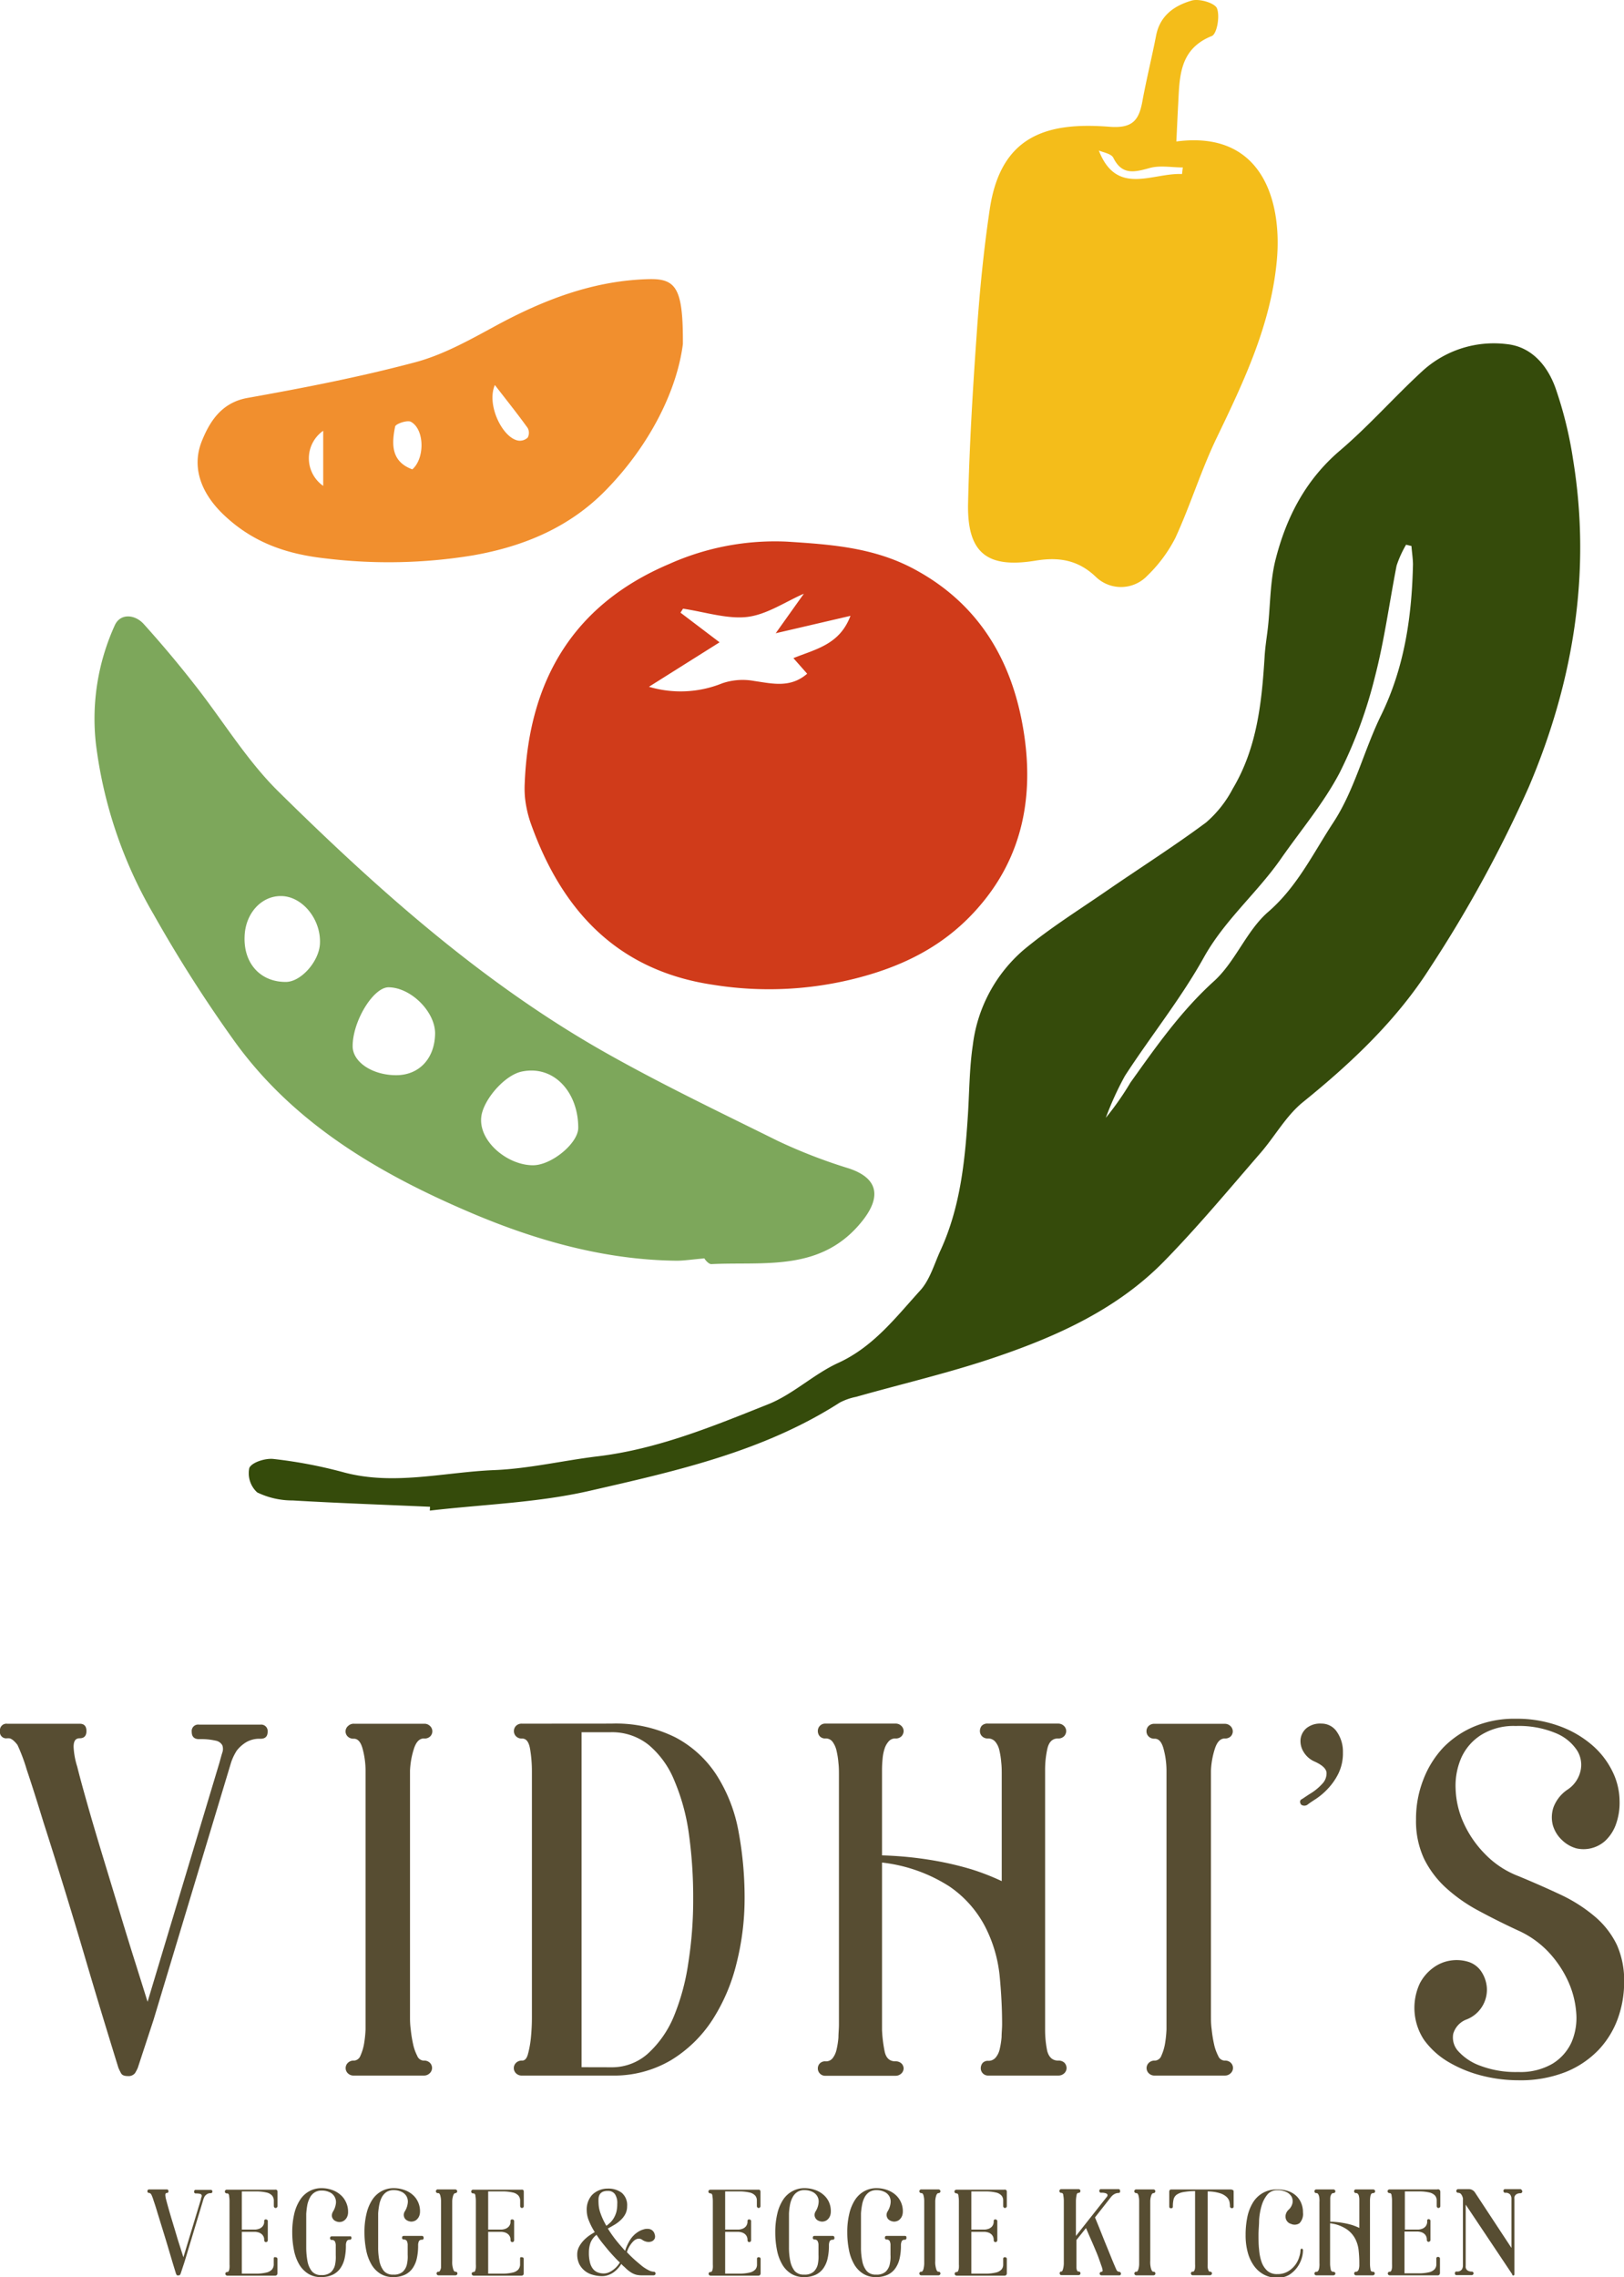 <?xml version="1.0" encoding="UTF-8"?>
<svg xmlns="http://www.w3.org/2000/svg" viewBox="0 0 223.95 313.99">
  <defs>
    <style>.cls-1{fill:#574d32;}.cls-2{fill:#354b0b;}.cls-3{fill:#d03b1a;}.cls-4{fill:#7da75b;}.cls-5{fill:#f4bd1a;}.cls-6{fill:#f18f2e;}</style>
  </defs>
  <g id="Layer_2" data-name="Layer 2">
    <g id="Layer_1-2" data-name="Layer 1">
      <path class="cls-1" d="M36.91,238.76c0,.69-.33,1-1,1a3.58,3.58,0,0,0-2.05.53,4.88,4.88,0,0,0-1.21,1.1,7.39,7.39,0,0,0-.78,1.63l-10.7,35.51L19,285.14a6,6,0,0,1-.39.74,1.15,1.15,0,0,1-1,.39c-.47,0-.78-.13-.92-.39s-.26-.51-.36-.74q-.55-1.77-1.73-5.63T12,270.85q-1.41-4.82-3-10T6,251.29Q4.67,246.94,3.68,244a24.29,24.29,0,0,0-1.27-3.39c-.47-.61-.88-.92-1.21-.92H1a.86.86,0,0,1-1-1,.89.89,0,0,1,1-1H11c.61,0,.92.34.92,1s-.31,1-.92,1-.85.4-.85,1.2a10.63,10.63,0,0,0,.5,2.72c.37,1.49.87,3.3,1.48,5.45s1.31,4.5,2.09,7.07l2.31,7.6q1.13,3.75,2.16,7c.68,2.17,1.24,3.94,1.66,5.3l9.92-33c.14-.51.27-1,.39-1.37a1.51,1.51,0,0,0,0-1,1.32,1.32,0,0,0-.92-.64,9.19,9.19,0,0,0-2.3-.21c-.66,0-1-.34-1-1a.89.89,0,0,1,1-1h8.5A.89.89,0,0,1,36.91,238.76Z"></path>
      <path class="cls-1" d="M58.45,239.72c-.62,0-1.08.49-1.38,1.45a11.32,11.32,0,0,0-.53,3V278c0,.52,0,1.13.1,1.84a17.42,17.42,0,0,0,.32,2,6.33,6.33,0,0,0,.57,1.63,1,1,0,0,0,.92.67,1.09,1.09,0,0,1,.85.32,1,1,0,0,1,.28.71,1,1,0,0,1-.32.71,1.1,1.1,0,0,1-.81.32H48.81a1.1,1.1,0,0,1-.85-.32,1,1,0,0,1,0-1.42,1.1,1.1,0,0,1,.85-.32,1,1,0,0,0,.89-.67,6.83,6.83,0,0,0,.5-1.63,15.85,15.85,0,0,0,.21-2c0-.71,0-1.32,0-1.84v-33.8a11.61,11.61,0,0,0-.39-3c-.26-1-.67-1.45-1.24-1.45a1.1,1.1,0,0,1-.85-.32,1,1,0,0,1-.28-.71A1,1,0,0,1,48,238a1.1,1.1,0,0,1,.85-.31h9.64a1.09,1.09,0,0,1,.81.31,1,1,0,0,1,.32.71,1,1,0,0,1-.28.71A1.09,1.09,0,0,1,58.45,239.72Z"></path>
      <path class="cls-1" d="M84.31,237.67a18.4,18.4,0,0,1,8.85,1.91,15.21,15.21,0,0,1,5.67,5.21,21.58,21.58,0,0,1,3,7.68,49.78,49.78,0,0,1,.85,9.35,36.5,36.5,0,0,1-1.1,8.86,25.57,25.57,0,0,1-3.33,7.83,17.9,17.9,0,0,1-5.7,5.56,15.43,15.43,0,0,1-8.22,2.13H72a1.09,1.09,0,0,1-.85-.32,1,1,0,0,1,0-1.42,1.09,1.09,0,0,1,.85-.32c.38,0,.65-.3.81-.92a13.67,13.67,0,0,0,.39-2.12,28.59,28.59,0,0,0,.15-3.12v-33.8a18.52,18.52,0,0,0-.25-3c-.17-1-.53-1.45-1.1-1.45a1.09,1.09,0,0,1-.85-.32,1,1,0,0,1-.28-.71,1,1,0,0,1,.28-.71,1.08,1.08,0,0,1,.85-.31Zm0,47.39a7.42,7.42,0,0,0,5.06-1.91,14.37,14.37,0,0,0,3.55-5.1,31,31,0,0,0,2-7.4,55.78,55.78,0,0,0,.67-8.83,63.27,63.27,0,0,0-.6-9,28.6,28.6,0,0,0-2-7.3,12.58,12.58,0,0,0-3.51-4.89,8.05,8.05,0,0,0-5.27-1.77H80.2v46.19Z"></path>
      <path class="cls-1" d="M145.94,284.14a1.14,1.14,0,0,1,.86.31,1.09,1.09,0,0,1,.28.72,1,1,0,0,1-.32.72,1.16,1.16,0,0,1-.82.31h-9.63a1,1,0,0,1-1.06-1,1.16,1.16,0,0,1,.24-.72,1,1,0,0,1,.82-.31,1.28,1.28,0,0,0,1-.46,2.73,2.73,0,0,0,.56-1.2,10.94,10.94,0,0,0,.25-1.63c0-.59.07-1.17.07-1.74q0-3.25-.35-6.8a19,19,0,0,0-2-6.69,15.19,15.19,0,0,0-4.92-5.53,21.67,21.67,0,0,0-9.29-3.29v23.09a19.06,19.06,0,0,0,.36,2.94c.19.92.68,1.38,1.49,1.38a1.13,1.13,0,0,1,.85.31,1,1,0,0,1,.28.68,1,1,0,0,1-.32.69,1.13,1.13,0,0,1-.81.31h-9.64a1,1,0,0,1-.78-.31,1,1,0,0,1-.28-.69,1,1,0,0,1,.25-.68,1,1,0,0,1,.81-.31,1.15,1.15,0,0,0,1-.46,3,3,0,0,0,.53-1.2,10.88,10.88,0,0,0,.25-1.64c0-.59.07-1.17.07-1.74V244.83c0-.57,0-1.15-.07-1.74a10.94,10.94,0,0,0-.25-1.63,3.28,3.28,0,0,0-.53-1.24,1.14,1.14,0,0,0-1-.5,1,1,0,0,1-.81-.32,1.1,1.1,0,0,1-.25-.71,1,1,0,0,1,.28-.71,1,1,0,0,1,.78-.31h9.64a1.09,1.09,0,0,1,.81.31,1,1,0,0,1,.32.71,1.08,1.08,0,0,1-.28.71,1.1,1.1,0,0,1-.85.32,1.17,1.17,0,0,0-.92.39,2.74,2.74,0,0,0-.57,1,6,6,0,0,0-.28,1.41c-.05.52-.08,1-.08,1.49v11.83a50.65,50.65,0,0,1,7.16.71,44.28,44.28,0,0,1,5.17,1.21,33,33,0,0,1,4.18,1.63V244.75c0-.57,0-1.14-.07-1.74a10.94,10.94,0,0,0-.25-1.63,2.79,2.79,0,0,0-.56-1.2,1.28,1.28,0,0,0-1-.46,1.09,1.09,0,0,1-.85-.32,1,1,0,0,1-.28-.71,1.17,1.17,0,0,1,.24-.71,1.08,1.08,0,0,1,.89-.31h9.63a1.12,1.12,0,0,1,.82.31,1,1,0,0,1,.32.71,1.08,1.08,0,0,1-.28.71,1.11,1.11,0,0,1-.86.32c-.75,0-1.23.46-1.45,1.38a13.34,13.34,0,0,0-.32,3v35.76a14.61,14.61,0,0,0,.29,2.95C144.65,283.68,145.14,284.14,145.94,284.14Z"></path>
      <path class="cls-1" d="M168.9,239.72c-.62,0-1.08.49-1.38,1.45a11.32,11.32,0,0,0-.53,3V278c0,.52,0,1.13.1,1.84a17.42,17.42,0,0,0,.32,2,6.33,6.33,0,0,0,.57,1.63,1,1,0,0,0,.92.67,1.09,1.09,0,0,1,.85.32,1,1,0,0,1,.28.71,1,1,0,0,1-.32.71,1.1,1.1,0,0,1-.81.32h-9.64a1.1,1.1,0,0,1-.85-.32,1,1,0,0,1,0-1.42,1.1,1.1,0,0,1,.85-.32,1,1,0,0,0,.89-.67,6.83,6.83,0,0,0,.5-1.63,15.85,15.85,0,0,0,.21-2c0-.71,0-1.32,0-1.84v-33.8a11.61,11.61,0,0,0-.39-3c-.26-1-.67-1.45-1.24-1.45a1.1,1.1,0,0,1-.85-.32,1,1,0,0,1-.28-.71,1,1,0,0,1,.28-.71,1.1,1.1,0,0,1,.85-.31h9.64a1.09,1.09,0,0,1,.81.31,1,1,0,0,1,.32.71,1,1,0,0,1-.28.71A1.09,1.09,0,0,1,168.9,239.72Z"></path>
      <path class="cls-1" d="M182.22,237.67a2.52,2.52,0,0,1,2.16,1.17,4.76,4.76,0,0,1,.81,2.79,6.38,6.38,0,0,1-.63,2.94,8.59,8.59,0,0,1-1.46,2.09,9.21,9.21,0,0,1-1.63,1.39c-.54.35-.91.6-1.09.74a.76.76,0,0,1-.93.07.64.64,0,0,1-.17-.39c0-.17.06-.29.25-.39s.59-.4,1.2-.78a7.31,7.31,0,0,0,1.59-1.31,2.07,2.07,0,0,0,.61-1.56c-.05-.54-.59-1.05-1.63-1.52a3.32,3.32,0,0,1-1.56-1.38,2.81,2.81,0,0,1-.39-1.74,2.37,2.37,0,0,1,.81-1.49A3,3,0,0,1,182.22,237.67Z"></path>
      <path class="cls-1" d="M209.42,258.71c2.17.9,4.16,1.78,6,2.65a21.18,21.18,0,0,1,4.61,3,11.88,11.88,0,0,1,2.94,3.83,12.08,12.08,0,0,1,1,5.2,14.72,14.72,0,0,1-.85,4.89,12.47,12.47,0,0,1-2.62,4.32,13,13,0,0,1-4.54,3.09,17,17,0,0,1-6.59,1.16,20.43,20.43,0,0,1-5-.63,17.44,17.44,0,0,1-4.61-1.88,11.1,11.1,0,0,1-3.4-3.08,8,8,0,0,1-.57-7.76,6.17,6.17,0,0,1,1.85-2.16,5.33,5.33,0,0,1,2.41-1,5.5,5.5,0,0,1,2.44.18,3.35,3.35,0,0,1,1.81,1.38,4.62,4.62,0,0,1,.74,2.23,4.4,4.4,0,0,1-2.76,4.32,3,3,0,0,0-1.88,2,2.8,2.8,0,0,0,.71,2.41,7.53,7.53,0,0,0,3.05,2,13.76,13.76,0,0,0,5.2.85,8.78,8.78,0,0,0,4.71-1.13,6.75,6.75,0,0,0,2.63-2.94,8.49,8.49,0,0,0,.67-4,12.84,12.84,0,0,0-1.1-4.39,15,15,0,0,0-2.73-4.08,13.2,13.2,0,0,0-4.25-3c-1.94-.9-3.75-1.81-5.45-2.73a22,22,0,0,1-4.47-3.15,13.54,13.54,0,0,1-3-4,12.28,12.28,0,0,1-1.1-5.39,14.88,14.88,0,0,1,1-5.49A13.56,13.56,0,0,1,199,241a13,13,0,0,1,4.32-2.94A14.35,14.35,0,0,1,209,237a17,17,0,0,1,6,1,14.37,14.37,0,0,1,4.5,2.59,11.35,11.35,0,0,1,2.84,3.64,9.4,9.4,0,0,1,1,4.11,8.74,8.74,0,0,1-.57,3.4,5.77,5.77,0,0,1-1.45,2.13,4.5,4.5,0,0,1-1.95,1,4.43,4.43,0,0,1-2,0,4.62,4.62,0,0,1-2-1.17,4.51,4.51,0,0,1-1.24-2.05,4.32,4.32,0,0,1,.11-2.48,5.11,5.11,0,0,1,2-2.45,4.19,4.19,0,0,0,1.7-2.47,3.73,3.73,0,0,0-.46-2.88,6.4,6.4,0,0,0-2.9-2.37,13.12,13.12,0,0,0-5.56-1,8.47,8.47,0,0,0-4.78,1.24,7.24,7.24,0,0,0-2.73,3.15,9.66,9.66,0,0,0-.78,4.29,12.3,12.3,0,0,0,1.1,4.68,14.76,14.76,0,0,0,2.94,4.28A12.76,12.76,0,0,0,209.42,258.71Z"></path>
      <path class="cls-1" d="M29.29,302.17c0,.17-.08.25-.24.25a.92.92,0,0,0-.5.13,1.35,1.35,0,0,0-.3.27,2.09,2.09,0,0,0-.19.4l-2.61,8.66-.53,1.61a.81.81,0,0,1-.1.18c0,.06-.12.09-.25.09s-.19,0-.22-.09a.76.76,0,0,1-.09-.18l-.42-1.37L23.21,310c-.23-.78-.48-1.6-.74-2.44l-.72-2.33c-.21-.71-.4-1.31-.57-1.79a5.66,5.66,0,0,0-.31-.83c-.11-.15-.21-.22-.29-.22h0c-.16,0-.25-.08-.25-.23a.23.23,0,0,1,.25-.26H23c.15,0,.23.09.23.26a.21.21,0,0,1-.23.23c-.13,0-.2.1-.2.29a2.91,2.91,0,0,0,.12.67q.14.54.36,1.32c.15.53.32,1.1.51,1.73s.38,1.24.56,1.86.36,1.17.53,1.7l.41,1.3,2.42-8c0-.13.06-.24.09-.34a.36.36,0,0,0,0-.25.33.33,0,0,0-.22-.16,2.48,2.48,0,0,0-.56-.05.22.22,0,0,1-.25-.25.22.22,0,0,1,.25-.25h2.07A.22.22,0,0,1,29.29,302.17Z"></path>
      <path class="cls-1" d="M38.2,302a.46.46,0,0,1,.07.25v1.95a.25.25,0,0,1-.08.18.23.23,0,0,1-.18.08.22.22,0,0,1-.18-.08.29.29,0,0,1-.07-.18c0-.3,0-.57,0-.82a1.1,1.1,0,0,0-.25-.64,1.48,1.48,0,0,0-.75-.41,6,6,0,0,0-1.55-.15H33.35v5.26h1.46l.4,0a1.88,1.88,0,0,0,.55-.12,1.14,1.14,0,0,0,.47-.35,1,1,0,0,0,.2-.69.21.21,0,0,1,.24-.24.28.28,0,0,1,.19.07.21.21,0,0,1,.07.17v2.63a.24.24,0,0,1-.07.18.29.29,0,0,1-.19.08.23.23,0,0,1-.17-.08.29.29,0,0,1-.07-.18,1,1,0,0,0-.2-.69,1.14,1.14,0,0,0-.47-.35,1.88,1.88,0,0,0-.55-.12l-.4,0H33.35v5.76H35.2a6,6,0,0,0,1.55-.15,1.48,1.48,0,0,0,.75-.41,1.1,1.1,0,0,0,.25-.64c0-.25,0-.52,0-.82s.08-.24.25-.24a.3.3,0,0,1,.18.06.25.25,0,0,1,.08.18v1.95a.46.46,0,0,1-.07.25.33.33,0,0,1-.26.1H31.35a.26.26,0,0,1-.21-.43.28.28,0,0,1,.21-.07c.09,0,.16-.06.21-.17a1.39,1.39,0,0,0,.09-.4,3.79,3.79,0,0,0,0-.49v-8.7a4.4,4.4,0,0,0-.06-.73c0-.24-.13-.35-.27-.35a.26.26,0,1,1,0-.51h6.59A.33.33,0,0,1,38.2,302Z"></path>
      <path class="cls-1" d="M48.46,308.59a.22.22,0,0,1-.24.25.42.42,0,0,0-.4.2,1.24,1.24,0,0,0-.12.61,7.94,7.94,0,0,1-.18,1.76,3.79,3.79,0,0,1-.59,1.37,2.71,2.71,0,0,1-1.06.89,3.69,3.69,0,0,1-1.61.32,3.19,3.19,0,0,1-1.8-.49,3.78,3.78,0,0,1-1.23-1.31,6.32,6.32,0,0,1-.7-1.95,12.35,12.35,0,0,1-.23-2.42,11.05,11.05,0,0,1,.28-2.57,6,6,0,0,1,.8-1.91,3.51,3.51,0,0,1,1.27-1.19,3.43,3.43,0,0,1,1.7-.42,4.28,4.28,0,0,1,1.4.23,3.49,3.49,0,0,1,1.15.64,2.89,2.89,0,0,1,.78,1A3,3,0,0,1,48,305a1.54,1.54,0,0,1-.11.63,1.25,1.25,0,0,1-.29.44,1.1,1.1,0,0,1-.37.25,1.25,1.25,0,0,1-.42.08,1.2,1.2,0,0,1-.48-.11.84.84,0,0,1-.39-.29.9.9,0,0,1-.18-.45,1.11,1.11,0,0,1,.15-.57,2.76,2.76,0,0,0,.42-1.24,1.48,1.48,0,0,0-.95-1.48,2.31,2.31,0,0,0-1-.2,1.73,1.73,0,0,0-1,.26,1.84,1.84,0,0,0-.64.71,3.79,3.79,0,0,0-.36,1,11.82,11.82,0,0,0-.15,1.23c0,.43,0,.86,0,1.31s0,.86,0,1.27c0,.71,0,1.42,0,2.12a10.55,10.55,0,0,0,.18,1.89,3.12,3.12,0,0,0,.61,1.35,1.59,1.59,0,0,0,1.29.51,1.89,1.89,0,0,0,1.33-.4,2,2,0,0,0,.56-1,5.1,5.1,0,0,0,.1-1.32c0-.47,0-.91,0-1.31a1.24,1.24,0,0,0-.12-.61.46.46,0,0,0-.42-.2.22.22,0,0,1-.24-.25c0-.17.08-.25.24-.25h2.54C48.38,308.34,48.46,308.42,48.46,308.59Z"></path>
      <path class="cls-1" d="M58.42,308.59a.22.22,0,0,1-.24.25.44.44,0,0,0-.41.2,1.38,1.38,0,0,0-.11.61,7.94,7.94,0,0,1-.18,1.76,3.79,3.79,0,0,1-.59,1.37,2.71,2.71,0,0,1-1.06.89,3.73,3.73,0,0,1-1.61.32,3.25,3.25,0,0,1-1.81-.49,3.67,3.67,0,0,1-1.22-1.31,6.32,6.32,0,0,1-.7-1.95,12.35,12.35,0,0,1-.23-2.42,10.54,10.54,0,0,1,.28-2.57,6,6,0,0,1,.79-1.91,3.59,3.59,0,0,1,1.27-1.19,3.44,3.44,0,0,1,1.71-.42,4.33,4.33,0,0,1,1.4.23,3.49,3.49,0,0,1,1.15.64,2.86,2.86,0,0,1,.77,1,3,3,0,0,1,.29,1.34,1.73,1.73,0,0,1-.11.63,1.4,1.4,0,0,1-.29.44,1,1,0,0,1-.38.25,1.19,1.19,0,0,1-.41.08,1.24,1.24,0,0,1-.49-.11,1,1,0,0,1-.39-.29,1,1,0,0,1-.17-.45.94.94,0,0,1,.15-.57,2.73,2.73,0,0,0,.41-1.24,1.49,1.49,0,0,0-.23-.91,1.56,1.56,0,0,0-.71-.57,2.34,2.34,0,0,0-1-.2,1.77,1.77,0,0,0-1,.26,2,2,0,0,0-.64.71,3.78,3.78,0,0,0-.35,1,9.6,9.6,0,0,0-.16,1.23c0,.43,0,.86,0,1.31s0,.86,0,1.27c0,.71,0,1.42,0,2.12a9,9,0,0,0,.18,1.89,3.11,3.11,0,0,0,.6,1.35,1.61,1.61,0,0,0,1.3.51,1.85,1.85,0,0,0,1.32-.4,2,2,0,0,0,.56-1,4.68,4.68,0,0,0,.11-1.32c0-.47,0-.91,0-1.31a1.24,1.24,0,0,0-.12-.61.45.45,0,0,0-.41-.2.22.22,0,0,1-.24-.25c0-.17.08-.25.24-.25h2.54C58.34,308.34,58.42,308.42,58.42,308.59Z"></path>
      <path class="cls-1" d="M62.83,302.41c-.15,0-.26.11-.34.35a3,3,0,0,0-.13.73v8.25a3.91,3.91,0,0,0,0,.45,3.58,3.58,0,0,0,.08.49,1.71,1.71,0,0,0,.13.4.27.27,0,0,0,.23.17.28.28,0,0,1,.21.07.29.29,0,0,1,.07.18.25.25,0,0,1-.08.17.28.28,0,0,1-.2.08H60.48a.26.26,0,0,1-.21-.43.28.28,0,0,1,.21-.07c.09,0,.16-.06.21-.17a1.34,1.34,0,0,0,.13-.4c0-.15,0-.32,0-.49s0-.32,0-.45v-8.25a3,3,0,0,0-.1-.73c-.06-.24-.16-.35-.3-.35a.26.26,0,1,1,0-.51h2.35a.28.28,0,0,1,.2.08.25.25,0,0,1,.08.17.26.26,0,0,1-.28.26Z"></path>
      <path class="cls-1" d="M72.17,302a.46.46,0,0,1,.06.25v1.95a.24.24,0,0,1-.07.18.24.24,0,0,1-.18.08.22.22,0,0,1-.18-.08.29.29,0,0,1-.07-.18c0-.3,0-.57,0-.82a1.1,1.1,0,0,0-.25-.64,1.48,1.48,0,0,0-.75-.41,6,6,0,0,0-1.55-.15H67.32v5.26h1.46l.4,0a1.88,1.88,0,0,0,.55-.12,1.14,1.14,0,0,0,.47-.35,1,1,0,0,0,.2-.69.21.21,0,0,1,.24-.24.28.28,0,0,1,.19.07.21.21,0,0,1,.07.17v2.63a.24.24,0,0,1-.07.18.29.29,0,0,1-.19.08.23.23,0,0,1-.17-.08.29.29,0,0,1-.07-.18,1,1,0,0,0-.2-.69,1.14,1.14,0,0,0-.47-.35,1.88,1.88,0,0,0-.55-.12l-.4,0H67.32v5.76h1.85a6,6,0,0,0,1.55-.15,1.48,1.48,0,0,0,.75-.41,1.1,1.1,0,0,0,.25-.64c0-.25,0-.52,0-.82s.08-.24.25-.24a.32.32,0,0,1,.18.06.24.24,0,0,1,.07.18v1.95a.46.46,0,0,1-.06.25.33.33,0,0,1-.26.1H65.32a.26.26,0,0,1-.21-.43.28.28,0,0,1,.21-.07c.09,0,.16-.06.21-.17a1.83,1.83,0,0,0,.09-.4,3.79,3.79,0,0,0,0-.49v-8.7a4.4,4.4,0,0,0-.06-.73c0-.24-.13-.35-.27-.35a.26.26,0,1,1,0-.51h6.59A.33.33,0,0,1,72.17,302Z"></path>
      <path class="cls-1" d="M90.13,313.25a.24.24,0,0,1,.2.07.24.24,0,0,1,.07.18.23.23,0,0,1-.07.17.3.3,0,0,1-.2.08H88.45a3.42,3.42,0,0,1-.7-.08,2.71,2.71,0,0,1-.73-.32,5,5,0,0,1-.87-.72,1.49,1.49,0,0,1-.14-.12,1.79,1.79,0,0,1-.15-.14l-.19-.19a3.91,3.91,0,0,1-1.08,1.17,3.2,3.2,0,0,1-.74.37,2.46,2.46,0,0,1-.81.14,4.6,4.6,0,0,1-1.28-.18,2.9,2.9,0,0,1-1.87-1.47,3,3,0,0,1-.29-1.34,2.2,2.2,0,0,1,.25-1.05,4.05,4.05,0,0,1,.61-.86,5.66,5.66,0,0,1,.79-.69c.28-.19.54-.35.77-.48a9.15,9.15,0,0,1-.8-1.55,3.78,3.78,0,0,1-.31-1.44,3,3,0,0,1,.73-2.13,3,3,0,0,1,2.16-.88,3,3,0,0,1,1.94.58,2.22,2.22,0,0,1,.74,1.86,2.26,2.26,0,0,1-.24,1.05,3,3,0,0,1-.63.83,4.65,4.65,0,0,1-.85.65c-.32.19-.63.37-.94.53a16.28,16.28,0,0,0,1.11,1.59c.41.52.84,1,1.27,1.49a6.56,6.56,0,0,1,.71-1.54A3.59,3.59,0,0,1,88,307.75a2.61,2.61,0,0,1,.7-.32,1.69,1.69,0,0,1,.69-.09,1,1,0,0,1,.57.22,1,1,0,0,1,.33.57.81.81,0,0,1,0,.53.78.78,0,0,1-.36.38,1.17,1.17,0,0,1-.61.1,1.64,1.64,0,0,1-.8-.32.81.81,0,0,0-.6-.11,1.29,1.29,0,0,0-.57.33,3.7,3.7,0,0,0-.9,1.51c.36.39.73.75,1.1,1.08s.72.61,1,.85a5.75,5.75,0,0,0,.91.57A1.67,1.67,0,0,0,90.13,313.25Zm-6.87.24a1.76,1.76,0,0,0,.63-.12,2.73,2.73,0,0,0,.6-.33,3.57,3.57,0,0,0,.55-.48,4.21,4.21,0,0,0,.44-.58c-.21-.19-.45-.43-.71-.71s-.54-.58-.82-.91-.57-.69-.87-1.06-.56-.75-.82-1.14a2.6,2.6,0,0,0-.83,1.1,3.88,3.88,0,0,0-.22,1.34,5.15,5.15,0,0,0,.14,1.34,2.36,2.36,0,0,0,.4.89,1.56,1.56,0,0,0,.65.5A2.31,2.31,0,0,0,83.26,313.49Zm.54-11.38a1.55,1.55,0,0,0-.71.13,1,1,0,0,0-.39.36,1.38,1.38,0,0,0-.16.52,6.48,6.48,0,0,0,0,.65,4.5,4.5,0,0,0,.29,1.48,9.61,9.61,0,0,0,.79,1.67,6.05,6.05,0,0,0,.57-.48,2.89,2.89,0,0,0,.48-.64A3.5,3.5,0,0,0,85,305a4.57,4.57,0,0,0,.12-1.1,2.21,2.21,0,0,0-.31-1.33A1.13,1.13,0,0,0,83.8,302.11Z"></path>
      <path class="cls-1" d="M104.8,302a.39.39,0,0,1,.07.25v1.95a.24.24,0,0,1-.07.18.25.25,0,0,1-.19.08.2.2,0,0,1-.17-.08.29.29,0,0,1-.07-.18c0-.3,0-.57,0-.82a1,1,0,0,0-.24-.64,1.48,1.48,0,0,0-.75-.41,6,6,0,0,0-1.55-.15H100v5.26h1.46l.4,0a1.88,1.88,0,0,0,.55-.12,1.14,1.14,0,0,0,.47-.35,1.07,1.07,0,0,0,.2-.69.21.21,0,0,1,.24-.24.24.24,0,0,1,.18.07.19.19,0,0,1,.08.17v2.63a.22.22,0,0,1-.08.18.25.25,0,0,1-.18.08.23.23,0,0,1-.17-.08.24.24,0,0,1-.07-.18,1.07,1.07,0,0,0-.2-.69,1.14,1.14,0,0,0-.47-.35,1.88,1.88,0,0,0-.55-.12l-.4,0H100v5.76h1.85a6,6,0,0,0,1.55-.15,1.48,1.48,0,0,0,.75-.41,1,1,0,0,0,.24-.64c0-.25,0-.52,0-.82a.21.21,0,0,1,.24-.24.33.33,0,0,1,.19.06.24.24,0,0,1,.07.18v1.95a.39.39,0,0,1-.07.25.3.3,0,0,1-.26.1H98a.29.29,0,0,1-.21-.08.23.23,0,0,1-.07-.17.24.24,0,0,1,.07-.18.28.28,0,0,1,.21-.07c.09,0,.16-.06.21-.17a1.83,1.83,0,0,0,.09-.4,3.79,3.79,0,0,0,0-.49v-8.7a4.4,4.4,0,0,0-.06-.73c0-.24-.13-.35-.27-.35a.29.29,0,0,1-.21-.08.24.24,0,0,1-.07-.18.23.23,0,0,1,.07-.17.29.29,0,0,1,.21-.08h6.58A.3.3,0,0,1,104.8,302Z"></path>
      <path class="cls-1" d="M115.07,308.59a.22.22,0,0,1-.24.25.44.44,0,0,0-.41.2,1.38,1.38,0,0,0-.11.61,7.94,7.94,0,0,1-.18,1.76,3.79,3.79,0,0,1-.59,1.37,2.71,2.71,0,0,1-1.06.89,3.69,3.69,0,0,1-1.61.32,3.25,3.25,0,0,1-1.81-.49,3.67,3.67,0,0,1-1.22-1.31,6.32,6.32,0,0,1-.7-1.95,12.35,12.35,0,0,1-.23-2.42,11.05,11.05,0,0,1,.28-2.57,6,6,0,0,1,.79-1.91,3.54,3.54,0,0,1,1.28-1.19,3.4,3.4,0,0,1,1.7-.42,4.33,4.33,0,0,1,1.4.23,3.49,3.49,0,0,1,1.15.64,2.89,2.89,0,0,1,.78,1,3,3,0,0,1,.28,1.34,1.73,1.73,0,0,1-.11.63,1.4,1.4,0,0,1-.29.44,1,1,0,0,1-.38.25,1.19,1.19,0,0,1-.41.08,1.28,1.28,0,0,1-.49-.11.86.86,0,0,1-.38-.29.9.9,0,0,1-.18-.45.94.94,0,0,1,.15-.57,2.73,2.73,0,0,0,.41-1.24,1.43,1.43,0,0,0-.23-.91,1.56,1.56,0,0,0-.71-.57,2.34,2.34,0,0,0-1-.2,1.71,1.71,0,0,0-1,.26,1.84,1.84,0,0,0-.64.71,3.48,3.48,0,0,0-.36,1,9.62,9.62,0,0,0-.15,1.23c0,.43,0,.86,0,1.31s0,.86,0,1.27c0,.71,0,1.42,0,2.12a9,9,0,0,0,.18,1.89,3.23,3.23,0,0,0,.6,1.35,1.62,1.62,0,0,0,1.3.51,1.85,1.85,0,0,0,1.32-.4,2,2,0,0,0,.57-1,5.1,5.1,0,0,0,.1-1.32c0-.47,0-.91,0-1.31a1.23,1.23,0,0,0-.13-.61.45.45,0,0,0-.41-.2.22.22,0,0,1-.24-.25c0-.17.08-.25.24-.25h2.54C115,308.34,115.07,308.42,115.07,308.59Z"></path>
      <path class="cls-1" d="M125,308.59a.22.22,0,0,1-.24.25.44.44,0,0,0-.41.2,1.38,1.38,0,0,0-.11.61,7.94,7.94,0,0,1-.18,1.76,3.79,3.79,0,0,1-.59,1.37,2.71,2.71,0,0,1-1.06.89,3.73,3.73,0,0,1-1.61.32,3.22,3.22,0,0,1-1.81-.49,3.67,3.67,0,0,1-1.22-1.31,6.32,6.32,0,0,1-.7-1.95,12.35,12.35,0,0,1-.23-2.42,10.54,10.54,0,0,1,.28-2.57,6,6,0,0,1,.79-1.91,3.59,3.59,0,0,1,1.27-1.19,3.44,3.44,0,0,1,1.71-.42,4.33,4.33,0,0,1,1.4.23,3.59,3.59,0,0,1,1.15.64,3,3,0,0,1,.77,1,3,3,0,0,1,.29,1.34,1.73,1.73,0,0,1-.11.63,1.4,1.4,0,0,1-.29.44,1,1,0,0,1-.38.25,1.19,1.19,0,0,1-.41.08,1.24,1.24,0,0,1-.49-.11,1,1,0,0,1-.39-.29,1,1,0,0,1-.17-.45.94.94,0,0,1,.15-.57,2.73,2.73,0,0,0,.41-1.24,1.49,1.49,0,0,0-.23-.91,1.56,1.56,0,0,0-.71-.57,2.37,2.37,0,0,0-1-.2,1.77,1.77,0,0,0-1,.26,2,2,0,0,0-.64.71,3.47,3.47,0,0,0-.35,1,9.6,9.6,0,0,0-.16,1.23c0,.43,0,.86,0,1.31s0,.86,0,1.27c0,.71,0,1.42,0,2.12a9,9,0,0,0,.18,1.89,3,3,0,0,0,.6,1.35,1.61,1.61,0,0,0,1.3.51,1.85,1.85,0,0,0,1.32-.4,2,2,0,0,0,.56-1,4.68,4.68,0,0,0,.11-1.32c0-.47,0-.91,0-1.31a1.24,1.24,0,0,0-.12-.61.45.45,0,0,0-.41-.2.22.22,0,0,1-.24-.25c0-.17.08-.25.24-.25h2.54C125,308.34,125,308.42,125,308.59Z"></path>
      <path class="cls-1" d="M129.44,302.41c-.15,0-.26.11-.34.35a3,3,0,0,0-.13.73v8.25a3.91,3.91,0,0,0,0,.45,3.58,3.58,0,0,0,.08.49,1.71,1.71,0,0,0,.13.4.27.27,0,0,0,.23.17.28.28,0,0,1,.21.07.29.29,0,0,1,.07.18.25.25,0,0,1-.08.17.28.28,0,0,1-.2.08h-2.35a.27.27,0,0,1-.21-.08.23.23,0,0,1-.07-.17.24.24,0,0,1,.07-.18.27.27,0,0,1,.21-.07c.09,0,.16-.06.21-.17a1.35,1.35,0,0,0,.12-.4,3.65,3.65,0,0,0,.06-.49v-8.7a3,3,0,0,0-.09-.73c-.06-.24-.16-.35-.3-.35a.27.27,0,0,1-.21-.08.24.24,0,0,1-.07-.18.23.23,0,0,1,.07-.17.27.27,0,0,1,.21-.08h2.35a.28.28,0,0,1,.2.08.25.25,0,0,1,.08.17.26.26,0,0,1-.28.26Z"></path>
      <path class="cls-1" d="M138.77,302a.39.39,0,0,1,.07.25v1.95a.24.24,0,0,1-.07.18.25.25,0,0,1-.19.08.2.2,0,0,1-.17-.08.24.24,0,0,1-.07-.18c0-.3,0-.57,0-.82a1,1,0,0,0-.24-.64,1.48,1.48,0,0,0-.75-.41,6,6,0,0,0-1.55-.15h-1.85v5.26h1.46l.4,0a1.88,1.88,0,0,0,.55-.12,1.14,1.14,0,0,0,.47-.35,1.07,1.07,0,0,0,.2-.69.21.21,0,0,1,.24-.24.24.24,0,0,1,.18.07.19.19,0,0,1,.08.17v2.63a.22.22,0,0,1-.08.18.25.25,0,0,1-.18.08.23.23,0,0,1-.17-.08.24.24,0,0,1-.07-.18,1.07,1.07,0,0,0-.2-.69,1.14,1.14,0,0,0-.47-.35,1.88,1.88,0,0,0-.55-.12l-.4,0h-1.46v5.76h1.85a6,6,0,0,0,1.55-.15,1.48,1.48,0,0,0,.75-.41,1,1,0,0,0,.24-.64c0-.25,0-.52,0-.82a.21.21,0,0,1,.24-.24.33.33,0,0,1,.19.06.24.24,0,0,1,.07.18v1.95a.39.39,0,0,1-.07.25.3.3,0,0,1-.26.1h-6.58a.29.29,0,0,1-.21-.08.23.23,0,0,1-.07-.17.24.24,0,0,1,.07-.18.28.28,0,0,1,.21-.07c.09,0,.16-.06.21-.17a1.83,1.83,0,0,0,.09-.4,3.79,3.79,0,0,0,0-.49v-8.7a4.4,4.4,0,0,0-.06-.73c0-.24-.13-.35-.27-.35a.29.29,0,0,1-.21-.08.24.24,0,0,1-.07-.18.23.23,0,0,1,.07-.17.29.29,0,0,1,.21-.08h6.58A.3.3,0,0,1,138.77,302Z"></path>
      <path class="cls-1" d="M154.31,302.39a1.28,1.28,0,0,0-.5.09,1.49,1.49,0,0,0-.36.22,1.7,1.7,0,0,0-.29.31L151,305.76c.09.23.23.56.41,1s.37.92.58,1.45.43,1.08.66,1.63l.62,1.53c.19.47.35.85.49,1.17s.21.48.23.51a.43.43,0,0,0,.34.21.25.25,0,0,1,.18.08.28.28,0,0,1,.07.16.22.22,0,0,1-.25.25h-2.45a.26.26,0,0,1-.16-.07.22.22,0,0,1-.08-.18.21.21,0,0,1,.08-.16.23.23,0,0,1,.16-.08.17.17,0,0,0,.16-.1.26.26,0,0,0,0-.17,2.69,2.69,0,0,0-.17-.59c-.09-.28-.21-.6-.35-1s-.29-.76-.47-1.18-.34-.81-.51-1.19-.32-.73-.46-1.05-.24-.57-.32-.75l-1.32,1.65v2.83c0,.16,0,.33,0,.51s0,.34,0,.48a1.2,1.2,0,0,0,.08.37q.06.15.18.15a.3.3,0,0,1,.23.07.29.29,0,0,1,.07.18.28.28,0,0,1-.07.17.26.26,0,0,1-.19.08h-2.35a.23.23,0,0,1-.2-.08.27.27,0,0,1-.06-.17.28.28,0,0,1,.06-.18.23.23,0,0,1,.2-.07c.05,0,.1-.06.14-.16a2.21,2.21,0,0,0,.11-.38,3.65,3.65,0,0,0,.06-.49c0-.18,0-.34,0-.48v-8.25a4.4,4.4,0,0,0-.07-.73c0-.24-.13-.35-.26-.35a.27.27,0,0,1-.21-.08.27.27,0,0,1-.07-.18.26.26,0,0,1,.28-.26h2.35a.26.26,0,0,1,.2.08.24.24,0,0,1,.07.18.27.27,0,0,1-.07.18.25.25,0,0,1-.2.08c-.14,0-.23.11-.27.34a5.43,5.43,0,0,0-.08.73v4.87l4.22-5.34a.43.43,0,0,0,.14-.31c0-.08-.08-.15-.19-.22a1.76,1.76,0,0,0-.69-.09.23.23,0,0,1-.25-.25.22.22,0,0,1,.25-.25h2.36a.22.22,0,0,1,.25.25A.22.22,0,0,1,154.31,302.39Z"></path>
      <path class="cls-1" d="M159.09,302.41c-.15,0-.27.11-.34.35a2.61,2.61,0,0,0-.13.73v8.25a3.91,3.91,0,0,0,0,.45,3.61,3.61,0,0,0,.07.49,1.69,1.69,0,0,0,.14.4.26.26,0,0,0,.23.17.24.24,0,0,1,.2.07.24.24,0,0,1,.07.18.23.23,0,0,1-.07.17.3.3,0,0,1-.2.08h-2.35a.26.26,0,0,1-.21-.08.23.23,0,0,1-.07-.17.24.24,0,0,1,.07-.18.25.25,0,0,1,.21-.07c.09,0,.16-.06.21-.17a1.73,1.73,0,0,0,.12-.4,2.54,2.54,0,0,0,.05-.49c0-.17,0-.32,0-.45v-8.25a3,3,0,0,0-.09-.73c-.06-.24-.17-.35-.3-.35a.26.26,0,0,1-.21-.08.24.24,0,0,1-.07-.18.23.23,0,0,1,.07-.17.26.26,0,0,1,.21-.08h2.35a.3.3,0,0,1,.2.08.23.23,0,0,1,.07.17.24.24,0,0,1-.07.18A.25.25,0,0,1,159.09,302.41Z"></path>
      <path class="cls-1" d="M170.06,302a.44.44,0,0,1,.06.25v2a.22.22,0,0,1-.25.24.23.23,0,0,1-.17-.07.2.2,0,0,1-.09-.17,3.09,3.09,0,0,0-.07-.66,1.38,1.38,0,0,0-.38-.64,2.34,2.34,0,0,0-.92-.52,5.61,5.61,0,0,0-1.7-.25v10a3.79,3.79,0,0,0,0,.49,1.76,1.76,0,0,0,.11.4.22.22,0,0,0,.2.17.27.27,0,0,1,.21.07.24.24,0,0,1,.07.18.25.25,0,0,1-.08.17.28.28,0,0,1-.2.08h-2.35a.29.29,0,0,1-.21-.08.27.27,0,0,1-.06-.17.23.23,0,0,1,.27-.25c.09,0,.16-.06.21-.17a1.12,1.12,0,0,0,.09-.4,3.79,3.79,0,0,0,0-.49V302.13a9.36,9.36,0,0,0-1.62.14,2.32,2.32,0,0,0-.92.36,1.14,1.14,0,0,0-.42.63,4.29,4.29,0,0,0-.1,1c0,.16-.08.24-.25.24s-.25-.08-.25-.24v-2a.44.44,0,0,1,.06-.25c0-.07.12-.1.25-.1h8.19C169.93,301.92,170,302,170.06,302Z"></path>
      <path class="cls-1" d="M178,306.64a.84.84,0,0,1-.41-.24,1,1,0,0,1-.28-.47,1.18,1.18,0,0,1,0-.59,1.34,1.34,0,0,1,.39-.64,1.74,1.74,0,0,0,.53-.9,1.38,1.38,0,0,0-.11-.88,1.62,1.62,0,0,0-.71-.65,2.69,2.69,0,0,0-1.27-.26,1.71,1.71,0,0,0-1.37.6,4.37,4.37,0,0,0-.79,1.52,9,9,0,0,0-.35,2c0,.7-.08,1.35-.08,2s0,1.4.08,2.06a6.7,6.7,0,0,0,.35,1.74,3,3,0,0,0,.79,1.2,2,2,0,0,0,1.37.45,2.79,2.79,0,0,0,1.52-.4,3.46,3.46,0,0,0,1-.93,3.5,3.5,0,0,0,.52-1.09,3.18,3.18,0,0,0,.16-.85.35.35,0,0,1,.05-.18.15.15,0,0,1,.24,0,.3.3,0,0,1,.05.21,3.7,3.7,0,0,1-.2,1.14,4.24,4.24,0,0,1-.63,1.21,3.93,3.93,0,0,1-1.09,1,3.1,3.1,0,0,1-1.59.4,3.94,3.94,0,0,1-1.87-.44,4,4,0,0,1-1.38-1.22,5.7,5.7,0,0,1-.86-1.86,8.87,8.87,0,0,1-.29-2.38,11.89,11.89,0,0,1,.23-2.44,6.2,6.2,0,0,1,.76-2,3.75,3.75,0,0,1,3.41-1.84,4.48,4.48,0,0,1,1.46.22,3,3,0,0,1,1.1.64,2.83,2.83,0,0,1,.7,1,3.27,3.27,0,0,1,.25,1.32,1.81,1.81,0,0,1-.49,1.48A1.2,1.2,0,0,1,178,306.64Z"></path>
      <path class="cls-1" d="M189.31,313.25a.24.24,0,0,1,.2.07.24.24,0,0,1,.07.18.21.21,0,0,1-.08.17.26.26,0,0,1-.19.08H187a.26.26,0,0,1-.19-.08.28.28,0,0,1-.07-.17.24.24,0,0,1,.07-.18.22.22,0,0,1,.19-.07.29.29,0,0,0,.25-.12.61.61,0,0,0,.14-.29,2.25,2.25,0,0,0,.06-.4c0-.14,0-.28,0-.42a16,16,0,0,0-.09-1.66,4.48,4.48,0,0,0-.47-1.64,3.7,3.7,0,0,0-1.2-1.34,5.24,5.24,0,0,0-2.27-.81v5.64a3.93,3.93,0,0,0,.09.71.35.35,0,0,0,.36.34.29.29,0,0,1,.21.08.21.21,0,0,1,.07.16.23.23,0,0,1-.08.17.28.28,0,0,1-.2.08h-2.35a.26.26,0,0,1-.19-.08.22.22,0,0,1-.07-.17.25.25,0,0,1,.06-.16.25.25,0,0,1,.2-.08.28.28,0,0,0,.24-.11.78.78,0,0,0,.13-.29,2.57,2.57,0,0,0,.06-.4,3.17,3.17,0,0,0,0-.43v-8.38a3,3,0,0,0,0-.42,2.25,2.25,0,0,0-.06-.4.83.83,0,0,0-.13-.3.26.26,0,0,0-.24-.12.25.25,0,0,1-.2-.08.28.28,0,0,1-.06-.18.23.23,0,0,1,.07-.17.26.26,0,0,1,.19-.08h2.35a.28.28,0,0,1,.2.08.25.25,0,0,1,.08.17.24.24,0,0,1-.07.18.29.29,0,0,1-.21.08.29.29,0,0,0-.22.09.61.61,0,0,0-.14.25,1.21,1.21,0,0,0-.07.35c0,.12,0,.24,0,.36v2.89a12.21,12.21,0,0,1,1.75.17,11,11,0,0,1,1.26.29,8.71,8.71,0,0,1,1,.4v-3.58c0-.14,0-.28,0-.42a2.4,2.4,0,0,0-.06-.4.61.61,0,0,0-.14-.29.28.28,0,0,0-.25-.11.25.25,0,0,1-.2-.08.24.24,0,0,1-.07-.18.27.27,0,0,1,.06-.17.26.26,0,0,1,.21-.08h2.36a.26.26,0,0,1,.19.08.21.21,0,0,1,.08.17.24.24,0,0,1-.07.18.25.25,0,0,1-.2.08q-.28,0-.36.33a3.38,3.38,0,0,0-.08.72v8.73a4.18,4.18,0,0,0,.07.72C189,313.13,189.11,313.25,189.31,313.25Z"></path>
      <path class="cls-1" d="M198.55,302a.39.39,0,0,1,.07.25v1.95a.24.24,0,0,1-.07.18.25.25,0,0,1-.19.08.2.2,0,0,1-.17-.08.29.29,0,0,1-.07-.18c0-.3,0-.57,0-.82a1,1,0,0,0-.24-.64,1.48,1.48,0,0,0-.75-.41,6,6,0,0,0-1.55-.15h-1.85v5.26h1.46l.4,0a1.88,1.88,0,0,0,.55-.12,1.14,1.14,0,0,0,.47-.35,1.07,1.07,0,0,0,.2-.69A.21.21,0,0,1,197,306a.24.24,0,0,1,.18.07.19.19,0,0,1,.08.17v2.63a.22.22,0,0,1-.08.18.25.25,0,0,1-.18.08.23.23,0,0,1-.17-.08.24.24,0,0,1-.07-.18,1.07,1.07,0,0,0-.2-.69,1.14,1.14,0,0,0-.47-.35,1.88,1.88,0,0,0-.55-.12l-.4,0h-1.46v5.76h1.85a6,6,0,0,0,1.55-.15,1.48,1.48,0,0,0,.75-.41,1,1,0,0,0,.24-.64c0-.25,0-.52,0-.82a.21.21,0,0,1,.24-.24.33.33,0,0,1,.19.06.24.24,0,0,1,.07.18v1.95a.39.39,0,0,1-.07.25.3.3,0,0,1-.26.1h-6.58a.29.29,0,0,1-.21-.08.23.23,0,0,1-.07-.17.24.24,0,0,1,.07-.18.28.28,0,0,1,.21-.07c.09,0,.16-.06.21-.17a1.83,1.83,0,0,0,.09-.4,3.79,3.79,0,0,0,0-.49v-8.7a4.4,4.4,0,0,0-.06-.73c0-.24-.13-.35-.27-.35a.29.29,0,0,1-.21-.08.24.24,0,0,1-.07-.18.23.23,0,0,1,.07-.17.29.29,0,0,1,.21-.08h6.58A.3.3,0,0,1,198.55,302Z"></path>
      <path class="cls-1" d="M209.85,302a.27.27,0,0,1,.08.17.22.22,0,0,1-.08.18.23.23,0,0,1-.16.08,1.12,1.12,0,0,0-.45.07.85.85,0,0,0-.27.19.71.71,0,0,0-.13.26,1.5,1.5,0,0,0,0,.29v10.35a.16.16,0,0,1-.18.18s-.07,0-.12-.08a.22.22,0,0,1,0-.08L202.12,304v8.4a1.5,1.5,0,0,0,0,.29.68.68,0,0,0,.13.27.62.62,0,0,0,.27.19,1,1,0,0,0,.45.08.26.26,0,0,1,.16.07.25.25,0,0,1,.08.18.21.21,0,0,1-.08.16.23.23,0,0,1-.16.08h-2.09a.22.22,0,0,1-.25-.25.22.22,0,0,1,.25-.25.77.77,0,0,0,.7-.27,1,1,0,0,0,.16-.55v-9a1.57,1.57,0,0,0,0-.27,1.45,1.45,0,0,0-.12-.35.88.88,0,0,0-.2-.29.52.52,0,0,0-.36-.12.23.23,0,0,1-.16-.08.22.22,0,0,1-.08-.18.27.27,0,0,1,.08-.17.23.23,0,0,1,.16-.08h1.47a1.08,1.08,0,0,1,.42.08,1.59,1.59,0,0,1,.27.17,1.33,1.33,0,0,1,.21.26l5,7.6v-6.79a1,1,0,0,0-.16-.55.79.79,0,0,0-.7-.26.25.25,0,0,1-.18-.08.34.34,0,0,1-.07-.18.23.23,0,0,1,.25-.25h2.09A.23.23,0,0,1,209.85,302Z"></path>
      <path class="cls-2" d="M59.3,207.77c-6.31-.28-12.63-.5-18.93-.87a11.12,11.12,0,0,1-4.9-1.11,3.57,3.57,0,0,1-1.09-3.37c.35-.79,2.23-1.37,3.34-1.24a64.16,64.16,0,0,1,9.52,1.8c7,1.94,14,0,21-.27,4.76-.2,9.48-1.33,14.23-1.9,8.25-1,15.86-4.14,23.45-7.17,3.44-1.37,6.29-4.16,9.68-5.71,4.85-2.22,7.93-6.28,11.31-10,1.33-1.47,1.92-3.63,2.78-5.5,2.67-5.81,3.35-12,3.76-18.31.23-3.34.21-6.72.7-10a20.61,20.61,0,0,1,7-13.13c3.6-3,7.63-5.51,11.5-8.18,4.56-3.14,9.24-6.11,13.67-9.4a15.8,15.8,0,0,0,3.68-4.66c3.34-5.6,4-11.87,4.39-18.21.08-1.39.32-2.77.47-4.15.32-3,.29-6.15,1-9.07,1.47-5.89,4.13-11.11,8.93-15.2,4-3.41,7.51-7.42,11.41-11a14.58,14.58,0,0,1,11.57-3.67c3.46.35,5.65,3,6.75,6.1a54.91,54.91,0,0,1,2.41,9.83c2.55,15.64,0,30.77-6.1,45.12a175.31,175.31,0,0,1-13.62,24.94c-4.59,7.22-10.84,13.12-17.54,18.54-2.37,1.92-3.92,4.83-6,7.18-4.33,5-8.54,10.06-13.15,14.77-6.36,6.5-14.51,10.23-23,13.13-6.37,2.19-13,3.72-19.45,5.55a8.41,8.41,0,0,0-2.26.79c-10.55,6.77-22.61,9.45-34.54,12.18-7.16,1.64-14.64,1.86-22,2.72ZM194.64,75.29l-.74-.18A14.87,14.87,0,0,0,192.59,78c-1,5.12-1.69,10.34-3,15.38a63,63,0,0,1-4.84,13.15c-2.23,4.26-5.41,8-8.19,12-3.28,4.67-7.7,8.37-10.55,13.49-3.17,5.7-7.32,10.84-10.88,16.33a42.19,42.19,0,0,0-2.64,5.79,40.54,40.54,0,0,0,3.41-4.88c3.5-4.9,6.92-9.8,11.47-13.93,3-2.7,4.51-7,7.54-9.61,4-3.47,6.2-8.11,8.94-12.28,2.94-4.47,4.24-10,6.62-14.85,3.22-6.6,4.22-13.58,4.38-20.78C194.84,77,194.7,76.13,194.64,75.29Z"></path>
      <path class="cls-3" d="M72.36,108c.57-14.53,7-24.75,19.92-30.23a35.67,35.67,0,0,1,16.29-3.08c6.22.4,12.21.82,17.89,4,8.18,4.53,12.61,11.69,14.37,20.34,1.8,8.84.88,17.59-5,25-4.11,5.19-9.34,8.39-15.89,10.35a48.57,48.57,0,0,1-21.56,1.42c-13.29-1.95-21-10.32-25.26-22.48a16,16,0,0,1-.71-3.21A13.77,13.77,0,0,1,72.36,108Zm38.49-26.13c-2.52,1.09-5.08,2.87-7.8,3.2s-5.9-.7-8.86-1.14l-.35.55,5.39,4.09L89.49,94.7a15.31,15.31,0,0,0,10.11-.48A8.73,8.73,0,0,1,104,93.9c2.54.37,5,1,7.31-1l-1.9-2.15c3.08-1.25,6.37-1.85,7.87-5.83l-10.31,2.4Z"></path>
      <path class="cls-4" d="M97.15,173.52c-1.85.16-2.88.33-3.91.32-9.84-.11-19.25-2.78-28.09-6.52-12.73-5.4-24.73-12.37-33-24a188.67,188.67,0,0,1-10.93-17.17,61.51,61.51,0,0,1-8-23.63,31.09,31.09,0,0,1,2.62-16.32c.76-1.65,2.77-1.51,4-.13,2.43,2.7,4.78,5.49,7,8.34,3.87,4.9,7.14,10.38,11.54,14.72,13.91,13.72,28.5,26.73,45.69,36.34,7.58,4.25,15.42,8,23.23,11.87a73.22,73.22,0,0,0,9.65,3.74c4.13,1.32,4.63,3.9,2,7.23-5.62,7.12-13.46,5.64-20.87,6C97.61,174.29,97.05,173.45,97.15,173.52ZM73.5,160.68c2.57,0,6.26-3.06,6.24-5.18,0-4.85-3.32-8.67-7.79-7.74-2.2.46-4.87,3.4-5.48,5.71C65.55,157,69.78,160.68,73.5,160.68ZM60,142.42c-.06-3-3.38-6.26-6.42-6.28-2.1,0-4.95,4.66-4.95,8.12,0,2.2,2.74,4,6,4S60,145.85,60,142.42ZM38.81,123.56c-2.74-.06-5,2.38-5.08,5.61-.14,3.69,2.2,6.25,5.69,6.23,2.08,0,4.58-2.82,4.7-5.27C44.29,126.79,41.72,123.61,38.81,123.56Z"></path>
      <path class="cls-5" d="M162.22,19.51c11.87-1.57,14.56,8.25,13.87,16.24-.78,8.9-4.52,16.76-8.32,24.65-2.15,4.47-3.61,9.26-5.68,13.76a19.71,19.71,0,0,1-3.88,5.23,5,5,0,0,1-7.11.14c-2.46-2.35-5.14-2.74-8.3-2.22-6.76,1.11-9.47-1.11-9.3-8,.18-7.87.65-15.73,1.21-23.58.39-5.63.94-11.26,1.77-16.83C138,18.54,144.56,16.82,153,17.48c3.19.25,4.07-.91,4.54-3.54.55-3,1.31-6.06,1.9-9.1C160,2.09,162,.76,164.33.08c1-.31,3.19.32,3.49,1.07.43,1.06,0,3.54-.72,3.82-4.42,1.78-4.43,5.49-4.62,9.22C162.38,16,162.31,17.73,162.22,19.51ZM163,24l.11-.91c-1.53,0-3.16-.32-4.58.08-2.11.59-3.81,1-5-1.41-.28-.56-1.33-.73-2-1C154,27.11,158.94,23.79,163,24Z"></path>
      <path class="cls-6" d="M94.17,47.44c-.8,6.28-4.45,13.78-10.48,20-5,5.2-11.35,7.9-18.52,9.15A71.76,71.76,0,0,1,44.89,77c-5.56-.61-10.15-2.28-14.1-6.07-2.91-2.79-4.42-6.32-3-10,1.05-2.64,2.66-5.41,6.35-6.06C41.86,53.49,49.55,52,57.08,50c3.89-1,7.57-3.06,11.14-5,6.67-3.63,13.58-6.32,21.27-6.51C93.26,38.4,94.21,39.78,94.17,47.44ZM56.86,64.72c1.75-1.53,1.69-5.53-.2-6.56-.49-.27-2.09.28-2.17.65C54,61.21,53.91,63.64,56.86,64.72ZM68.24,53.09c-1.19,2.76,1.09,7.35,3.26,7.67a1.57,1.57,0,0,0,1.27-.42,1.4,1.4,0,0,0,0-1.32C71.41,57.12,69.94,55.29,68.24,53.09ZM44.57,67V59.4A4.64,4.64,0,0,0,44.57,67Z"></path>
    </g>
  </g>
</svg>

